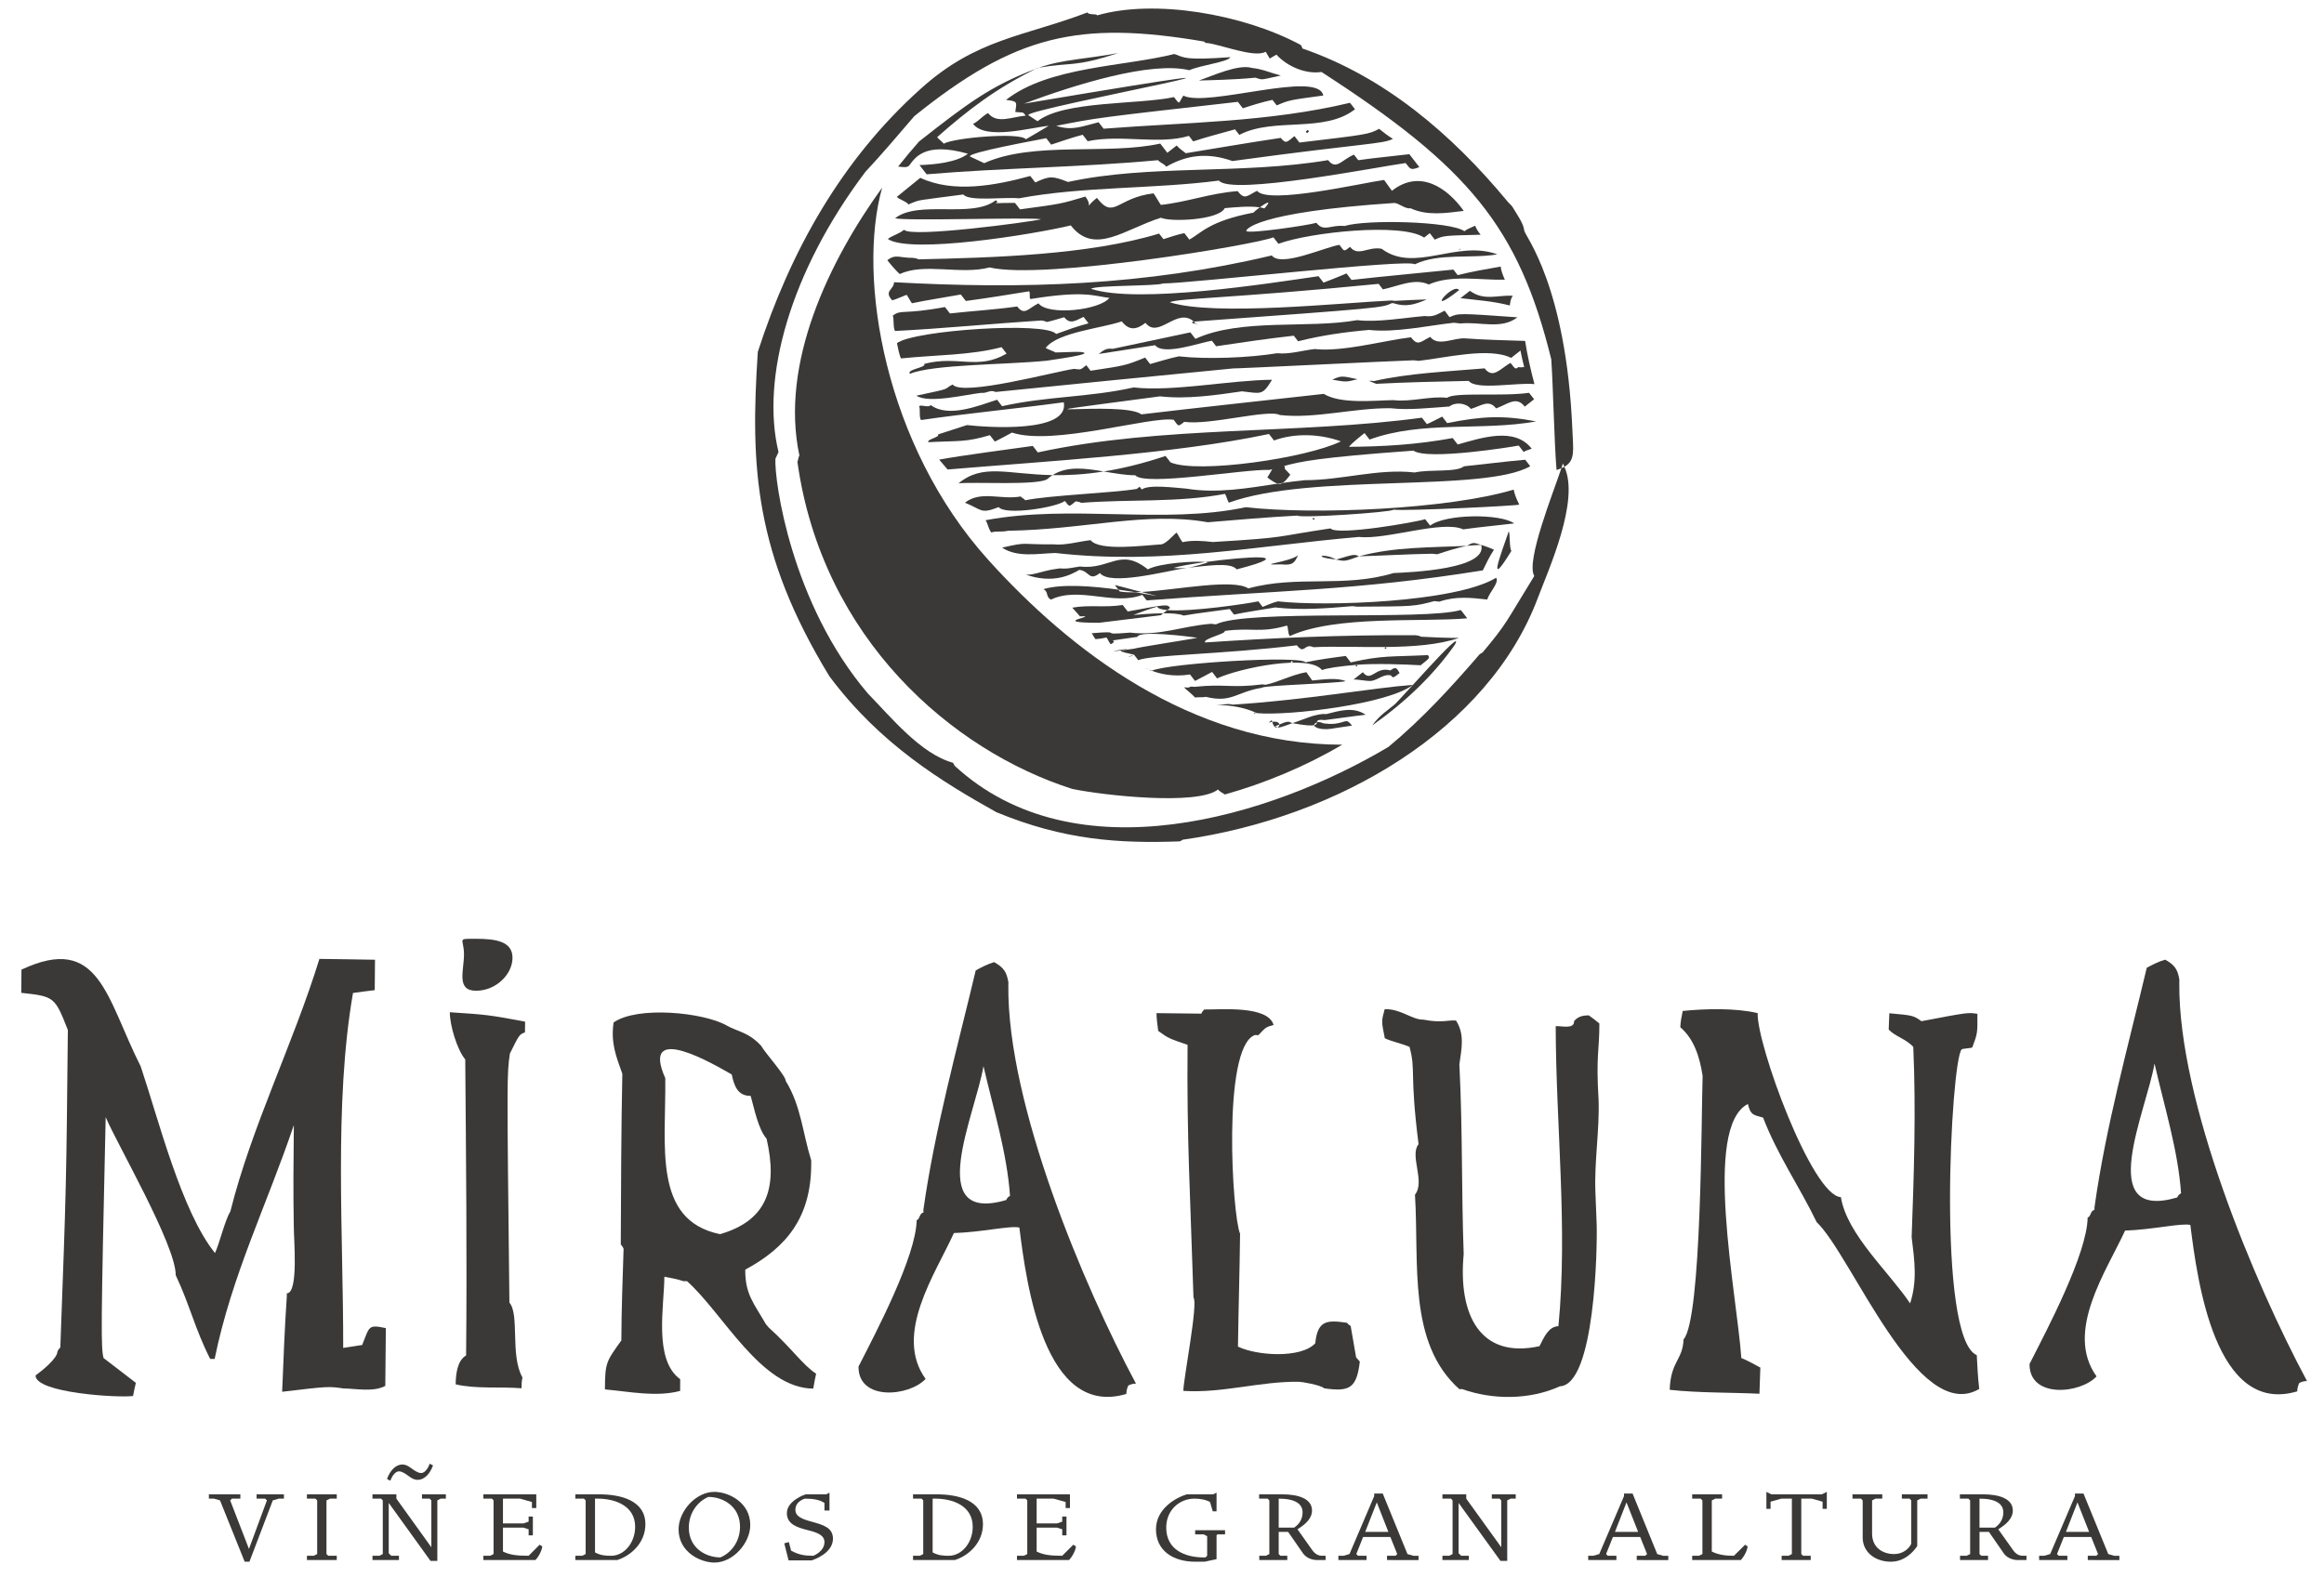 <?xml version="1.0" encoding="utf-8"?>
<!-- Generator: Adobe Illustrator 16.0.0, SVG Export Plug-In . SVG Version: 6.00 Build 0)  -->
<!DOCTYPE svg PUBLIC "-//W3C//DTD SVG 1.1//EN" "http://www.w3.org/Graphics/SVG/1.1/DTD/svg11.dtd">
<svg version="1.1" id="Layer_1" xmlns="http://www.w3.org/2000/svg" xmlns:xlink="http://www.w3.org/1999/xlink" x="0px" y="0px"
	 width="286.667px" height="196.333px" viewBox="0 0 286.667 196.333" enable-background="new 0 0 286.667 196.333"
	 xml:space="preserve">
<g>
	<path fill="#3A3938" d="M58.719,115.835c2.493,0,4.499,0.337,4.499,2.351c0,2.002-2.006,4.059-4.499,4.059
		c-2.474,0-1.485-2.481-1.485-4.484C57.234,115.759,56.245,115.835,58.719,115.835"/>
	<path fill-rule="evenodd" clip-rule="evenodd" fill="#3A3938" d="M76.92,154.076c-0.113-0.26-0.235-0.398-0.347-0.529
		c0.026-7.101,0.053-14.075,0.192-21.057c-0.807-2.244-1.433-3.823-1.078-6.329c2.945-2.064,11.021-1.248,13.886,0.339
		c1.407,0.816,2.7,0.8,4.317,2.54c0.538,0.954,3.038,3.679,3.038,4.354c1.884,3.049,2.093,6.475,3.136,9.773v0.529
		c-0.028,6.572-3.092,10.239-8.137,12.963c-0.017,3.033,1.032,4.101,2.552,6.735c0.112,0.138,0.241,0.27,0.347,0.407
		c2.795,2.515,4.212,4.64,5.845,5.697c-0.122,0.53-0.244,1.169-0.356,1.839c-6.453-0.045-11.116-9.286-15.57-13.258h-0.459
		c-0.818-0.285-1.626-0.407-2.336-0.547c-0.01,3.6-1.366,10.256,1.953,12.642c-0.009,0.391-0.009,0.929-0.009,1.447
		c-2.934,0.772-6.097,0.104-9.275-0.188c0.018-3.287,0.14-3.416,2.024-6.035C76.661,161.575,76.799,157.762,76.92,154.076
		 M82.063,133.037c0.102,8.336-1.598,17.528,6.756,19.244c5.828-1.69,7.129-5.715,5.739-11.779c-1.034-1.17-1.527-3.762-1.962-5.279
		c-1.589,0-2.024-1.189-2.336-2.646C88.367,131.504,78.882,125.85,82.063,133.037"/>
	<path fill-rule="evenodd" clip-rule="evenodd" fill="#3A3938" d="M56.208,170.808c0.01-1.222,0.192-2.938,1.286-3.563
		c0.122-12.182-0.009-24.32-0.105-36.521c-0.997-1.181-1.908-4.206-1.902-5.827c4.7,0.313,4.7,0.313,9.284,1.161
		c-0.016,0.443-0.016,0.885-0.016,1.326c-0.696,0.26-0.696,0.26-1.859,2.611c-0.374,2.635-0.374,2.635-0.06,30.73
		c1.285,1.525,0.06,6.486,1.614,9.249c-0.103,0.402-0.114,0.792-0.122,1.32C61.733,171.085,58.643,171.398,56.208,170.808"/>
	<path fill-rule="evenodd" clip-rule="evenodd" fill="#3A3938" d="M147.218,160.11c-0.392-12.667-0.836-19.345-0.729-31.191
		c-2.337-0.797-2.337-0.797-3.622-1.715c-0.106-0.781-0.21-1.561-0.21-2.195c1.843,0.01,3.694,0.044,5.524,0.062
		c0.123-0.263,0.242-0.381,0.357-0.513c2.039,0.027,7.85-0.528,8.563,1.909c-0.939,0.258-0.939,0.258-1.887,1.265
		c-0.242,0-0.363-0.051-0.479,0c-4.01,1.655-2.725,22.356-1.77,24.497c-0.053,4.604-0.199,9.321-0.261,13.924
		c2.275,1.12,7.755,1.501,9.534-0.407c0.286-2.783,1.363-2.912,3.908-2.531c0.111,0.122,0.217,0.251,0.461,0.392
		c0.227,1.282,0.441,2.582,0.669,3.874c0.11,0.139,0.235,0.269,0.46,0.521c-0.391,3.355-1.32,3.728-4.387,3.302
		c-0.459-0.415-2.776-0.813-3.158-0.813c-4.813-0.051-9.424,1.438-14.225,1.126C145.974,170.175,147.816,160.786,147.218,160.11"/>
	<path fill-rule="evenodd" clip-rule="evenodd" fill="#3A3938" d="M4.385,169.715c0.78-0.572,2.7-2.098,2.7-2.956
		c0.123-0.26,0.236-0.38,0.356-0.502c0.738-20.02,0.738-20.02,0.928-39.17c-1.605-4.082-1.657-4.142-5.747-4.583
		c0-0.99,0.01-1.987,0.024-2.863c9.633-4.524,10.449,3.505,14.712,11.948c2.154,6.399,5.027,17.916,9.162,23.023
		c0.572-1.249,1.208-4.006,1.893-5.133c2.667-10.607,7.761-20.69,10.985-31.164c2.778,0.025,3.958,0.067,6.858,0.104
		c-0.014,1.257-0.024,2.487-0.033,3.754c-0.904,0.104-1.797,0.225-2.683,0.347c-2.372,13.725-1.182,29.769-1.207,43.796
		c0.783-0.129,1.573-0.241,2.344-0.363c0.929-2.359,0.747-2.523,2.917-2.082c-0.017,2.367-0.051,4.752-0.068,7.128
		c-1.432,0.791-3.578,0.339-5.14,0.319c-1.878-0.268-1.878-0.268-7.583,0.408c0.167-4.005,0.306-7.888,0.575-11.766v-0.381
		c1.484,0.016,0.842-6.856,0.859-8.368c-0.079-4.125-0.034-8.262,0.008-12.393c-3.324,9.854-7.658,18.497-9.771,28.86
		c-0.33,0-0.346-0.011-0.554-0.011c-1.859-3.659-2.518-6.667-4.246-10.326c0.034-3.676-7.27-16.246-8.64-19.502
		c-0.592,26.283-0.592,28.476-0.26,29.726c1.319,1.022,2.656,2.037,3.984,3.061c-0.113,0.493-0.235,0.996-0.347,1.621
		C14.534,172.49,4.375,171.875,4.385,169.715"/>
	<path fill-rule="evenodd" clip-rule="evenodd" fill="#3A3938" d="M257.511,150.208c0.366,0.008,0.366-0.91,0.836-0.902
		c0-0.131,0-0.251,0.016-0.373c1.363-9.808,4.134-19.814,6.443-29.525c0.721-0.382,1.433-0.762,2.274-0.997
		c1.166,0.652,1.529,1.172,1.747,2.471c0,0.129-0.009,0.251-0.009,0.393c-0.134,14.649,9.3,37.094,15.753,49.128
		c-0.357-0.018-0.714,0.12-0.956,0.241c-0.122,0.253-0.251,0.642-0.251,1.033c-10.11,3.017-12.314-13.596-13.182-20.533
		c-1.063-0.268-4.735,0.592-8.051,0.696c-2.311,5.02-7.486,12.484-3.518,17.99c-2.033,2.176-8.319,2.739-8.268-1.535
		C252.439,164.175,257.468,154.7,257.511,150.208 M269.035,147.234c-0.364-5.314-2.102-10.823-3.273-16.009
		c-1.018,5.965-7.435,19.521,2.795,16.529C268.679,147.496,268.8,147.365,269.035,147.234"/>
	<path fill-rule="evenodd" clip-rule="evenodd" fill="#3A3938" d="M113.072,150.538c0.356,0,0.356-0.91,0.833-0.91v-0.382
		c1.381-9.811,4.143-19.805,6.452-29.509c0.712-0.399,1.452-0.771,2.267-1.024c1.19,0.678,1.537,1.189,1.763,2.489
		c0,0.131-0.008,0.251-0.008,0.391c-0.149,14.653,9.3,37.104,15.744,49.13c-0.357-0.019-0.704,0.111-0.947,0.234
		c-0.123,0.259-0.242,0.65-0.242,1.04c-10.119,3.009-12.333-13.595-13.193-20.531c-1.069-0.277-4.75,0.59-8.076,0.677
		c-2.292,5.046-7.459,12.502-3.491,18c-2.041,2.183-8.319,2.756-8.276-1.526C108,164.497,113.011,155.02,113.072,150.538
		 M124.586,147.563c-0.364-5.322-2.083-10.833-3.274-16.017c-0.998,5.967-7.415,19.521,2.805,16.521
		C124.23,147.806,124.352,147.676,124.586,147.563"/>
	<path fill-rule="evenodd" clip-rule="evenodd" fill="#3A3938" d="M180.363,171.398c-0.111,0.008-0.233,0.008-0.347,0.008
		c-6.416-5.713-4.942-15.555-5.479-23.997c1.304-1.632-0.703-4.813,0.443-6.234c-1.13-8.952-0.305-8.985-1.113-12.003
		c-0.807-0.365-2.342-0.703-3.049-1.066c-0.424-2.109-0.424-2.109-0.017-3.582c1.974-0.077,3.396,1.327,4.76,1.284
		c2.31,0.451,3.117,0.018,4.039,0.113c1.086,1.688,0.693,3.425,0.416,5.408c0,0.141,0.017,0.261,0.017,0.399
		c0.384,7.682,0.235,15.343,0.515,23.007c-0.704,7.429,1.978,12.987,9.351,11.364c0.557-1.073,1.077-2.408,2.336-2.47
		c1.166-12.062-0.313-24.81-0.338-37.017c0.764-0.034,2.309,0.407,2.266-0.617c0.496-0.597,1.093-0.699,1.807-0.718
		c0.366,0.243,0.836,0.615,1.313,1.006c0.016,3.305-0.435,3.849-0.097,9.389c0.13,3.816-0.539,7.617-0.391,11.406
		c0.044,1.308,0.114,2.634,0.155,3.953c0.098,2.86-0.207,19.855-4.541,20.02C188.666,172.76,184.087,172.724,180.363,171.398"/>
	<path fill-rule="evenodd" clip-rule="evenodd" fill="#3A3938" d="M207.667,165.26c2.248-2.438,2.188-27.948,2.353-32.5
		c-0.363-2.428-1.104-4.605-2.753-6.008c0.019-0.678,0.165-1.346,0.296-2.012c2.771-0.286,6.528-0.381,9.248,0.268
		c-0.14,3.823,6.696,22.554,10.264,22.704c0.74,4.594,5.941,9.232,8.537,13.108c0.912-2.773,0.539-5.35,0.191-8.177
		c0.287-7.774,0.546-15.645,0.201-23.467c-0.879-0.977-2.252-1.3-3.032-2.14c0.027-0.659,0.05-1.334,0.079-2.013
		c2.953,0.271,2.953,0.271,3.959,0.98c5.747-1.092,5.747-1.092,6.903-0.91c0.018,2.41,0.018,2.41-0.624,4.129
		c-0.113,0.137-1.206,0.137-1.322,0.267c-1.318,1.413-3.115,35.597,1.869,37.721c0.068,1.333,0.129,2.679,0.303,4.17
		c-7.6,4.499-15.742-16.51-20.052-20.582c-2.117-4.381-4.827-8.257-6.608-12.898c-1.258-0.346-1.543-0.33-1.875-1.683
		c-5.602,2.869-1.371,23.378-0.809,31.348c0.781,0.313,1.572,0.753,2.345,1.179c-0.044,1.076-0.075,2.142-0.112,3.226
		c-3.508-0.165-7.614-0.095-11.071-0.486C206.086,167.913,207.57,167.844,207.667,165.26"/>
	<polygon fill="#3A3938" points="34.382,184.913 33.65,185.129 30.768,192.696 30.181,192.696 27.139,185.129 26.39,184.913 
		25.766,184.913 25.766,184.381 29.648,184.381 29.648,184.913 28.604,184.913 28.394,185.129 30.709,191.119 32.923,185.129 
		32.705,184.913 31.652,184.913 31.652,184.381 35.021,184.381 35.021,184.913 	"/>
	<polygon fill="#3A3938" points="37.86,192.49 37.86,191.961 38.697,191.961 39.124,191.75 39.124,185.13 38.906,184.914 
		37.86,184.914 37.86,184.382 41.54,184.382 41.54,184.914 40.698,184.914 40.271,185.13 40.271,191.75 40.488,191.961 
		41.54,191.961 41.54,192.49 	"/>
	<path fill="#3A3938" d="M54.361,184.913l-0.415,0.217v7.463h-0.843l-5.152-7.149v6.205l0.31,0.313h0.951v0.529h-3.266v-0.529h0.85
		l0.421-0.212v-6.62l-0.211-0.217h-1.06v-0.53h2.948v0.53l4.313,5.998v-5.781l-0.212-0.217h-0.943v-0.53h2.946v0.53H54.361z
		 M51.521,182.596c-0.304,0-0.631-0.107-1.052-0.421c-0.422-0.319-0.864-0.631-1.257-0.631c-0.42,0-0.843,0.529-1.059,1.16
		l-0.415-0.216c0.415-1.156,1.156-1.787,1.89-1.787c0.32,0,0.638,0.11,1.05,0.421c0.429,0.313,0.872,0.633,1.271,0.633
		c0.422,0,0.843-0.525,1.046-1.154l0.422,0.211C52.996,181.963,52.27,182.596,51.521,182.596"/>
	<path fill="#3A3938" d="M66.042,192.49h-6.418v-0.528h0.843l0.415-0.211v-6.62l-0.205-0.217h-1.053v-0.531h6.526v1.692h-0.536
		v-0.748l-1.467-0.413h-2.105v3.055h2.527l0.638-0.217v-0.634h0.523v2.323h-0.523v-0.746l-0.638-0.204h-2.527v2.948
		c0.842,0.413,1.685,0.522,3.165,0.522l1.358-1.364l0.318,0.203C66.882,191.221,66.469,192.062,66.042,192.49"/>
	<path fill="#3A3938" d="M76.131,192.49h-5.162v-0.528h0.85l0.421-0.211v-6.621l-0.21-0.217h-1.061v-0.531h2.955
		c2.635,0,5.685,0.748,5.685,3.688C79.609,190.377,77.817,191.961,76.131,192.49 M73.714,184.913h-0.319v6.636
		c0.719,0.377,1.27,0.413,2.002,0.413c1.577,0,2.948-1.584,2.948-3.578C78.345,185.755,75.819,184.913,73.714,184.913"/>
	<path fill="#3A3938" d="M88.123,192.802c-1.683,0-4.419-1.255-4.419-4.107c0-2.215,2.105-4.617,4.419-4.617
		c1.685,0,4.423,1.249,4.423,4.094C92.546,190.377,90.44,192.802,88.123,192.802 M87.384,184.702
		c-1.263,0.521-2.417,1.902-2.417,3.79c0,2.526,2.104,3.673,3.89,3.673c1.263-0.516,2.425-1.895,2.425-3.781
		C91.282,185.857,89.176,184.702,87.384,184.702"/>
	<path fill="#3A3938" d="M100.109,192.536h-2.839l-0.529-2.111l0.566-0.153l0.276,1.058c0.951,0.524,1.691,0.634,2.743,0.634
		c0,0,1.372-0.522,1.372-1.691c0-0.894-1.009-1.207-2.012-1.46c-1.255-0.319-2.625-0.697-2.625-2.106
		c0-1.574,2.307-2.322,2.307-2.322h2.533l0.415-0.203v2.201h-0.618v-0.938c-0.639-0.429-1.487-0.529-2.424-0.529
		c0,0-1.163,0.311-1.163,1.364c0,0.841,0.835,1.161,1.998,1.474c1.465,0.407,2.635,0.741,2.635,2.107
		C102.745,191.75,100.109,192.536,100.109,192.536"/>
	<path fill="#3A3938" d="M117.779,192.49h-5.156v-0.528h0.843l0.415-0.211v-6.621l-0.21-0.217h-1.048v-0.531h2.941
		c2.629,0,5.683,0.748,5.683,3.688C121.247,190.377,119.462,191.961,117.779,192.49 M115.361,184.913h-0.319v6.636
		c0.711,0.377,1.263,0.413,1.995,0.413c1.577,0,2.949-1.584,2.949-3.578C119.986,185.755,117.459,184.913,115.361,184.913"/>
	<path fill="#3A3938" d="M131.862,192.49h-6.417v-0.528h0.847l0.422-0.211v-6.62l-0.218-0.217h-1.051v-0.531h6.534v1.692h-0.531
		v-0.748l-1.482-0.413h-2.096v3.055h2.525l0.631-0.217v-0.634h0.523v2.323h-0.523v-0.746l-0.631-0.204h-2.525v2.948
		c0.841,0.413,1.682,0.522,3.156,0.522l1.366-1.364l0.319,0.203C132.711,191.221,132.29,192.062,131.862,192.49"/>
	<path fill="#3A3938" d="M150.164,189.326l-0.102,0.116v2.94l-1.475,0.313h-1.162c-2.729,0-4.833-1.366-4.833-4.001
		c0-2.519,2.417-3.891,3.789-4.313h3.252l0.43-0.204v2.302h-0.465l-0.342-1.153c-0.566-0.313-1.301-0.413-1.932-0.413
		c-1.785,0-3.468,1.363-3.468,3.577c0,2.73,2.315,3.675,4.629,3.675h0.204l0.217-0.204v-2.418l-0.421-0.218h-1.06v-0.516h3.688
		v0.516H150.164z"/>
	<path fill="#3A3938" d="M162.468,192.49c-0.633,0-1.344-0.26-1.75-0.841l-1.83-2.635h-1.16v2.736l0.209,0.211h0.85v0.528h-3.455
		v-0.528h0.82l0.422-0.211v-6.621l-0.212-0.217h-1.051v-0.531h2.845c1.996,0,3.68,0.531,3.68,1.998c0,1.06-0.951,1.792-1.791,2.316
		l1.791,2.524c0.363,0.516,0.734,0.741,1.264,0.741h0.412v0.528H162.468z M157.728,184.913v3.579h1.902
		c0.631-0.422,1.045-1.053,1.045-1.887C160.675,185.543,159.73,184.913,157.728,184.913"/>
	<path fill="#3A3938" d="M171.091,192.49v-0.527h1.045l0.211-0.213l-0.842-2.104h-3.367l-0.836,2.104l0.205,0.213h1.058v0.527
		h-3.476v-0.527h0.638l0.733-0.213l3.049-7.148v-0.319h1.054l3.048,7.468l0.734,0.213h0.632v0.527H171.091z M169.828,185.376
		l-1.43,3.639h2.859L169.828,185.376z"/>
	<polygon fill="#3A3938" points="186.336,184.913 185.917,185.129 185.917,192.592 185.082,192.592 179.919,185.443 
		179.919,191.649 180.24,191.961 181.182,191.961 181.182,192.49 177.923,192.49 177.923,191.961 178.759,191.961 179.177,191.75 
		179.177,185.129 178.976,184.913 177.923,184.913 177.923,184.381 180.863,184.381 180.863,184.913 185.181,190.91 
		185.181,185.129 184.964,184.913 184.019,184.913 184.019,184.381 186.967,184.381 186.967,184.913 	"/>
	<path fill="#3A3938" d="M201.894,192.49v-0.527h1.051l0.219-0.213l-0.841-2.104h-3.369l-0.843,2.104l0.211,0.213h1.061v0.527
		h-3.478v-0.527h0.624l0.739-0.213l3.056-7.148v-0.319h1.055l3.041,7.468l0.733,0.213h0.631v0.527H201.894z M200.63,185.376
		l-1.424,3.639h2.86L200.63,185.376z"/>
	<path fill="#3A3938" d="M214.728,192.49h-5.996v-0.528h0.842l0.42-0.211v-6.62l-0.217-0.217h-1.045v-0.531h3.687v0.531h-0.843
		l-0.426,0.217v6.309c0.842,0.413,1.692,0.522,2.735,0.522l1.374-1.364l0.305,0.203C215.564,191.221,215.15,192.062,214.728,192.49"
		/>
	<polygon fill="#3A3938" points="224.819,186.176 224.819,185.29 223.498,184.913 222.189,184.913 222.189,191.75 222.402,191.961 
		223.353,191.961 223.353,192.491 219.767,192.491 219.767,191.961 220.61,191.961 221.029,191.75 221.029,184.913 219.73,184.913 
		218.4,185.29 218.4,186.176 217.886,186.176 217.886,184.079 218.502,184.382 224.724,184.382 225.339,184.079 225.339,186.176 	
		"/>
	<path fill="#3A3938" d="M236.913,184.913l-0.421,0.217v5.633l-0.102,0.147c-0.313,0.435-1.365,1.786-3.152,1.786
		c-1.902,0-3.475-1.147-3.475-2.993v-4.573l-0.211-0.217h-1.045v-0.531h3.672v0.531h-0.844l-0.412,0.217v4.096
		c0,1.685,1.256,2.525,2.729,2.525c1.055,0,1.796-0.632,2.1-1.263v-5.358l-0.205-0.217h-0.951v-0.531h3.166v0.531H236.913z"/>
	<path fill="#3A3938" d="M248.905,192.49c-0.624,0-1.351-0.26-1.75-0.841l-1.821-2.635h-1.16v2.736l0.217,0.211h0.836v0.528h-3.455
		v-0.528h0.818l0.428-0.211v-6.621l-0.217-0.217h-1.046v-0.531h2.847c1.988,0,3.68,0.531,3.68,1.998c0,1.06-0.951,1.792-1.794,2.316
		l1.794,2.524c0.355,0.516,0.729,0.741,1.257,0.741h0.429v0.528H248.905z M244.173,184.913v3.579h1.896
		c0.629-0.422,1.042-1.053,1.042-1.887C247.112,185.543,246.168,184.913,244.173,184.913"/>
	<path fill="#3A3938" d="M257.529,192.49v-0.527h1.054l0.21-0.213l-0.841-2.104h-3.376l-0.842,2.104l0.215,0.213h1.063v0.527h-3.484
		v-0.527h0.631l0.732-0.213l3.057-7.148v-0.319H257l3.056,7.468l0.732,0.213h0.639v0.527H257.529z M256.258,185.376l-1.423,3.639
		h2.859L256.258,185.376z"/>
	<path fill="#3A3938" d="M192.597,57.773c-1.01,3.053-4.416,11.496-3.342,13.296c-3.545,5.744-3.313,5.788-6.375,9.436
		c-0.104,0.062-0.229,0.125-0.354,0.209c-3.461,4.021-7.112,8.014-11.261,11.445c-14.509,8.639-38.641,16.042-53.509,2.328
		c-0.065-0.129-0.123-0.256-0.21-0.374c-3.986-1.096-7.654-5.637-10.504-8.558c-9.432-11.072-11.54-26.209-11.394-28.954
		l0.382-0.823c-2.205-9.121,1.441-22.272,10.717-34.574c2.037-2.182,3.983-4.481,6.039-6.877
		c12.433-9.998,20.233-11.838,35.752-9.198c0.085,0.104,0.168,0.233,0.272,0.169c1.678,0.141,5.912,1.901,7.317,1.086
		c0.207,0.355,0.353,0.609,0.498,0.837c0.237-0.128,0.467-0.271,0.823-0.481c1.359,1.491,3.668,2.438,5.553,2.138
		c18.138,11.72,24.326,19.104,28.35,35.457c0.23,3.314,0.377,10.511,0.651,13.652C192.234,57.925,192.414,57.847,192.597,57.773
		c0.071-0.222,0.137-0.421,0.182-0.583c0.074,0.126,0.125,0.271,0.188,0.405c1.396-0.783,1.075-2.128,0.987-4.579
		c-0.755-17.824-5.89-23.968-5.935-24.555c-0.062-0.857-0.962-2.096-1.47-2.955c-0.065-0.13-0.625-0.63-0.69-0.761
		c-6.773-8.152-15.029-15.26-25.203-18.761c-0.084-0.123-0.039-0.337-0.295-0.482c-7.084-3.78-17.963-5.646-25.016-3.607
		c-0.142-0.251-1.004,0-1.214-0.357c-7.881,2.996-13.754,3.231-20.635,9.483c-9.704,8.721-15.995,19.957-20.019,32.392
		c-0.946,14.173-0.399,24.889,8.826,40.026c6.249,8.386,13.887,13.018,20.596,16.773c8.347,3.459,15.153,3.875,22.639,3.602
		c0.13-0.06,0.253-0.145,0.355-0.203c19.314-2.746,37.721-13.672,43.786-29.798c1.337-3.552,5.216-12.051,3.286-16.218
		C192.857,57.658,192.73,57.718,192.597,57.773"/>
	<path fill="#3A3938" d="M140.805,73.045c-0.797-0.207-1.865-0.485-3.293-0.863c0.129,0.171,0.272,0.355,0.437,0.572
		c0.767,0.104,1.483,0.218,2.118,0.323C140.306,73.072,140.546,73.061,140.805,73.045"/>
	<path fill="#3A3938" d="M140.805,73.045c3.03,0.787,1.897,0.472-0.738,0.032c-0.762,0.021-1.435,0.003-1.943-0.099
		c-0.068-0.085-0.12-0.15-0.175-0.225c-3.089-0.426-6.971-0.745-9.234-0.065c0.67,0.389,0.236,0.914,0.906,1.299
		c3.536-1.677,7.7,0.774,11.294-0.587c0.171,0.228,0.349,0.456,0.528,0.683c15.765-1.222,25.941-1.206,41.461-3.706
		c0.43-0.887,0.861-1.773,1.379-2.548c-0.586-0.273-1.082-0.431-1.577-0.596c0.843,3.011-8.813,3.387-10.795,3.473
		c-6.21,1.863-11.838,0.229-17.925,1.897C152.076,71.372,145.202,72.781,140.805,73.045"/>
	<path fill="#3A3938" d="M180.938,67.348c0.521-0.047,1.043-0.091,1.769-0.114C181.714,66.917,181.714,66.917,180.938,67.348"/>
	<path fill="#3A3938" d="M144.768,70.07c0.609-0.201,2.154-0.472,3.914-0.719c-1.242-0.159-5.671,0.12-7.093,0.903
		c-3.448-2.758-4.637,0.082-8.393-0.353c-0.897,0.124-1.541,0.333-2.441,0.229l-0.489,0.068c-1.69,0.224-3.137,0.925-3.879,0.649
		c3.562,1.313,5.863-0.012,6.75-0.533c1.277,0.144,1.173,1.464,2.539,0.393c1.237,1.603,8.06-0.224,10.74-0.648
		C145.752,70.115,145.167,70.14,144.768,70.07"/>
	<path fill="#3A3938" d="M160.115,68.514c-1.117,0.876-5.475,1.223-2.065,1.122C159.503,69.801,159.694,69.387,160.115,68.514"/>
	<path fill="#3A3938" d="M164.796,69.048c1.108,0.226,1.108,0.226,2.838-0.405C167.054,68.371,167.054,68.371,164.796,69.048"/>
	<path fill="#3A3938" d="M176.667,68.322c0.203,0.019,0.41,0.042,0.617,0.065c1.186-0.387,2.377-0.771,3.653-1.038
		c-4.472,0.217-9.011,0.117-13.304,1.294C170.541,68.558,173.568,68.379,176.667,68.322"/>
	<path fill="#3A3938" d="M164.796,69.048C163.395,68.199,161.591,68.682,164.796,69.048"/>
	<path fill="#3A3938" d="M170.894,79.83c-0.035,0.048-0.068,0.097-0.107,0.139c0.047,0.036,0.092,0.071,0.139,0.107
		c0.037-0.046,0.068-0.095,0.104-0.14C170.985,79.9,170.936,79.868,170.894,79.83"/>
	<path fill="#3A3938" d="M148.682,69.352c0.13,0.016,0.233,0.036,0.285,0.061c-0.751,0.227-1.507,0.452-2.144,0.586
		c-0.119,0.015-0.263,0.039-0.408,0.063c2.209-0.19,5.382-0.771,6.13,0.193C160.419,68.208,153.678,68.662,148.682,69.352"/>
	<path fill="#3A3938" d="M156.505,89.158c0.158-0.044,0.297-0.073,0.424-0.092c-0.02-0.067-0.039-0.133-0.056-0.216L156.505,89.158z
		"/>
	<path fill="#3A3938" d="M166.005,80.936c-1.688,0.221-3.368,0.444-4.967,0.788c-0.678-0.868-16.641,0.079-18.975,1.029
		c0.9,0.355,2.607,0.815,4.725,0.466c0.17,0.226,0.346,0.457,0.615,0.8c0.664-0.34,1.327-0.683,2.11-1.111
		c0.175,0.228,0.356,0.455,0.612,0.798c2.852-1.297,11.394-3.042,12.951-1.024c0.521-0.236,2.199-0.479,4.215-0.647
		c0.005-0.01,0.011-0.016,0.017-0.028c0.011,0.01,0.021,0.016,0.029,0.022c2.235-0.188,5.968-0.057,7.901,0.056
		c1.152-0.907,1.152-0.907,0.891-1.254c-4.473,0.224-5.567,0-9.514,0.903C166.354,81.39,166.176,81.16,166.005,80.936
		 M159.189,81.694C159.49,81.299,159.6,82.005,159.189,81.694"/>
	<path fill="#3A3938" d="M161.465,16.186c-0.061-0.054-0.13-0.109-0.188-0.161c-0.105,0.125-0.161,0.188-0.217,0.252
		C161.3,16.48,161.265,16.422,161.465,16.186"/>
	<path fill="#3A3938" d="M167.209,82.144c0.042,0.035,0.091,0.07,0.139,0.104c0.032-0.046,0.065-0.095,0.104-0.139
		c-0.039-0.025-0.075-0.053-0.114-0.083c-0.017,0-0.032,0.004-0.045,0.008C167.261,82.069,167.236,82.109,167.209,82.144"/>
	<path fill="#3A3938" d="M157.8,89.4c-0.01-0.214-0.229-0.424-0.871-0.334c0.168,0.638,0.456,0.771,0.65,0.688
		c-0.09-0.02-0.172-0.068-0.277-0.141C157.49,89.534,157.656,89.461,157.8,89.4"/>
	<path fill="#3A3938" d="M141.718,82.609C141.216,82.296,141.261,82.394,141.718,82.609"/>
	<path fill="#3A3938" d="M141.983,82.779c0.016-0.008,0.058-0.016,0.081-0.026c-0.136-0.05-0.249-0.102-0.346-0.144
		C141.795,82.656,141.879,82.71,141.983,82.779"/>
	<path fill="#3A3938" d="M179.99,35.788C179.209,34.778,175.553,39.285,179.99,35.788"/>
	<path fill="#3A3938" d="M181.31,35.883c-0.464,0.366-0.807,0.639-1.162,0.91c2.039,0.231,4.102,0.38,6.088,0.9
		c0.051-0.41,0.103-0.821,0.365-1.208C184.697,36.396,183.056,37.158,181.31,35.883"/>
	<path fill="#3A3938" d="M178.804,39.135c-0.266-0.343-0.441-0.569-0.611-0.803c-1.033,0.535-1.399,0.781-2.465,0.662
		c-2.633,0.221-5.734,0.803-8.334,0.509c-6.043,1.083-14.328-0.277-19.941,2.308c-0.27-0.344-0.444-0.57-0.619-0.801
		c-3.196,0.678-6.382,1.355-9.571,2.03c-0.796-0.091-1.097,0.133-1.736,0.635c2.318-0.357,4.647-0.721,6.959-1.079
		c1.026,1.328,5.556-0.336,7.002-0.553c0.176,0.225,0.348,0.455,0.521,0.681c3.167-0.471,6.33-0.943,9.581-1.303
		c0.175,0.23,0.356,0.457,0.531,0.688c2.872-0.727,5.819-1.147,8.755-1.4c3.218,0.367,7.211-0.532,10.462-0.887
		c0.198,0.02,0.401,0.042,0.81,0.091c2.416-0.247,5.062,0.784,7.022-0.761C179.904,38.637,179.904,38.637,178.804,39.135"/>
	<path fill="#3A3938" d="M147.491,39.934c0.049,0.05,0.091,0.084,0.136,0.143C147.675,39.976,147.597,39.945,147.491,39.934"/>
	<path fill="#3A3938" d="M176.417,41.567c-1.266,0.645-1.515,1.162-2.383,0.045c-3.464,0.435-8.503,1.837-11.87,1.454
		c-1.476,0.169-3.173,0.684-4.62,0.516c-3.426,0.562-8.684,0.778-12.136,0.385c-1.279,0.272-2.467,0.657-3.542,0.952
		c-0.262-0.347-0.444-0.571-0.612-0.8c-2.403,0.975-2.403,0.975-6.732,1.627c-0.174-0.229-0.349-0.456-0.527-0.686
		c-0.758,0.604-0.628,0.557-1.506,0.454c-2.143,0.272-13.806,3.455-14.988,1.93c-1.331,0.682,0.314,0.364-4.465,1.378
		c1.515,1.006,6.113-0.145,7.998-0.349c0.741,0.085,1.071-0.439,1.778-0.108c9.635-0.982,19.478-1.943,29.318-2.906
		c0.036,0.046,19.541-0.925,22.247-1.003c0.201,0.022,0.408,0.046,0.612,0.07c3.251-0.359,8.699-1.719,11.413-0.366
		c0.344-0.271,0.692-0.546,1.153-0.909c0.123,0.639,0.246,1.275,0.453,2.029c-0.32,0.066-0.519,0.041-0.722,0.018
		c-0.347,0.273-0.347,0.273-0.969-0.525c-1.347,0.787-2.166,2.001-3.189,0.678c-4.698,0.399-9.372,0.599-13.641,1.566
		c-1.13-0.126-0.246,0.104,0.265,0.342c3.744-0.199,7.584-0.279,11.414-0.36c0.924,1.189,6.029,0.161,8.111,0.397
		c-0.483-1.821-0.874-3.528-1.153-5.33c-2.461-0.07-4.94-0.142-7.292-0.307C179.429,41.595,177.402,42.842,176.417,41.567"/>
	<path fill="#3A3938" d="M147.491,39.934c-0.078-0.093-0.156-0.183-0.229-0.254c-0.052,0.005-0.101,0.009-0.149,0.013
		C146.939,39.945,147.284,39.905,147.491,39.934"/>
	<path fill="#3A3938" d="M164.343,46.848c1.713,0.301,1.713,0.301,3.111-0.061C165.442,46.353,165.442,46.353,164.343,46.848"/>
	<path fill="#3A3938" d="M114.52,54.561c3.743-0.199,4.563,0.033,7.58-0.867c0.178,0.226,0.353,0.456,0.619,0.796
		c0.663-0.338,1.327-0.681,2.107-1.114c5.094,1.679,17.044-2.043,19.949-1.579c0.621,0.811,0.486,0.902,1.308,0.252
		c3.135,0.453,10.387-1.603,11.789-0.84c4.293,0.487,9.241-0.896,13.651-0.839c2.305,0.261,4.934-0.057,7.262-0.212
		c0.734-0.583,2.063-0.45,2.646,0.297c1.307-0.392,2.217-1.214,3.114-0.063c1.495-0.548,2.499-1.564,3.535-0.217
		c0.347-0.275,0.69-0.545,1.153-0.914c-0.262-0.339-0.438-0.566-0.619-0.793c-3.342,0.482-9.174-0.116-10.103,0.615
		c-2.169-0.243-4.405,0.544-6.649,0.288c-2.381,0.039-6.477,0.508-8.577-0.771c-7.345,0.829-15.364,1.678-22.503,2.528
		c-2.238-1.795-20.652,0.832,2.308-2.224c3.312,0.375,6.835-0.144,10.109-0.619c2.392,0.271,2.502,0.541,3.71-1.428
		c-5.073,0.038-12.258,1.496-17.076,0.948c-5.543,1.242-10.682,1.068-16.228,2.315c-0.262-0.343-0.438-0.576-0.613-0.8
		c-2.379,0.772-6.018,2.258-8.188,0.661c-0.259,0.387-1.286-0.13-1.428,0.162c0.175,0.232-0.036,1.344,0.23,1.685
		c5.161-0.764,12.239-1.455,17.611-2.194c0.735,3.845-9.545,3.09-11.947,2.814c-1.193,0.387-2.374,0.771-3.563,1.156
		C115.97,53.949,114.254,54.217,114.52,54.561"/>
	<path fill="#3A3938" d="M171.908,87.021c-0.651,0.563-1.71,1.197-2.645,2.485c4.004-2.819,7.527-6.151,10.201-9.966
		C180.84,76.968,172.111,87.048,171.908,87.021"/>
	<path fill="#3A3938" d="M121.873,69.048c-12.693-14.079-16.208-34.708-13.058-45.896c-6.545,9.045-12.635,21.678-10.21,33.044
		c-0.168,0.308-0.116,0.531-0.245,0.777c3.043,21.833,19.106,35.657,33.903,40.37c3.876,0.806,15.438,2.071,17.977,0.073
		c0.178,0.228,0.473,0.363,0.848,0.614c4.971-1.402,9.94-3.473,14.483-6.144C146.905,91.893,131.884,80.156,121.873,69.048"/>
	<path fill="#3A3938" d="M112.146,20.424c0.651-0.813,1.768-3.015,7.246-1.457c-1.36,1.068-4.112,1.347-5.974,1.4
		c0.266,0.343,0.528,0.685,0.885,1.141c9.402-0.803,19.018-0.851,28.541-1.745c0.266,0.34,0.658,0.357,1.013,0.806
		c2.571-1.473,5.11-1.771,8.169-0.699c16.627-2.27,18.463-2.062,19.793-2.738c-0.67-0.388-1.23-0.868-1.696-1.234
		c-1.334,0.681-1.334,0.681-9.834,1.691c-0.265-0.342-0.442-0.572-0.618-0.797c-0.863,0.677-1.039,1.057-1.684,0.222
		c-4.002,0.586-7.92,1.283-11.721,1.892c-0.467-0.365-0.849-0.617-1.118-0.956c-0.456,0.359-0.802,0.634-1.156,0.903
		c-0.346-0.454-0.609-0.795-0.874-1.138c-6.495,1.445-15.661-0.326-21.716,2.417c-0.58-0.272-1.166-0.549-1.752-0.821
		c-0.366-0.479,8.493-2.063,9.403-2.26c0.175,0.228,0.346,0.453,0.609,0.798c1.188-0.384,2.493-0.859,3.888-1.222
		c0.175,0.228,0.353,0.457,0.612,0.798c4.151-0.883,8.723,0.473,12.492-0.66c0.178,0.227,0.353,0.458,0.527,0.682
		c1.623-0.543,3.332-0.972,5.161-1.488c0.175,0.228,0.356,0.455,0.528,0.685c4.225-2.226,10.458-0.168,14.27-3.164
		c-0.27-0.341-0.445-0.566-0.619-0.796c-10.028,2.394-20.059,2.396-30.391,3.196c-0.266-0.343-0.444-0.57-0.618-0.797
		c-2.031,0.5-3.245,1.086-5.227,0.446c4.987-0.992,4.987-0.992,22.407-2.962c0.174,0.227,0.35,0.453,0.611,0.793
		c1.191-0.385,2.379-0.766,3.652-1.035c0.178,0.226,0.355,0.452,0.534,0.68c1.528-0.653,1.528-0.653,5.737-1.219
		c-0.608-3.186-14.254,1.502-17.262,0.016c-0.638,0.959-0.365,1.203-1.152,0.18c-4.469,0.95-13.599,0.431-16.831,2.976
		c-0.385-0.249-0.758-0.502-1.139-0.752c-0.586-0.764,44.417-8.97-0.534-1.417c6.316-2.346,15.619-5.264,20.392-4.127
		c1.538-0.656,4.785-1.013,5.066-1.607c-5.633,0.397-5.623,0.067-6.91-0.392c-6.262,1.572-15.503,1.532-20.767,5.669
		c1.502,0.165,1.314,0.253,1.149,1.484c1.069,0.115,0.88-0.069,1.286,0.451c-1.7,0.146-3.566,1.074-4.647-0.319
		c-0.897,0.523-0.945,0.828-1.839,1.347c1.587,2.053,7.217,0.411,9.318,0.232c-1.013,0.612-1.913,1.138-2.81,1.656
		c-0.68-0.883-8.836-0.204-10.134,0.545c-0.175-0.229-0.639-0.571-0.816-0.803c3.823-3.373,7.291-6.035,12.2-8.439
		c-5.534,2.074-8.538,4.339-14.425,8.972c-0.842,0.947-1.709,1.991-2.584,3.093C111.339,20.619,111.914,20.715,112.146,20.424"/>
	<path fill="#3A3938" d="M127.931,8.401c-0.042,0.028-0.087,0.056-0.13,0.084c0.111-0.04,0.217-0.079,0.328-0.121
		C128.061,8.376,128.002,8.385,127.931,8.401"/>
	<path fill="#3A3938" d="M154.843,9.585c0.994,0.318,0.59,0.273,3.145-0.266c-1.438-0.377-2.195-0.782-3.563-0.938
		c-1.689-0.507-4.924,1.008-6.543,1.553C149.335,9.891,152.298,9.839,154.843,9.585"/>
	<path fill="#3A3938" d="M174.507,32.615c2.985-1.428,6.909-0.67,10.189-1.231c-5.035-1.838-10.193,2.361-14.271-0.688
		c-1.682-0.325-2.914,1.033-3.893-0.237c-0.826,0.646-0.68,0.571-1.316-0.249c-1.873,0.305-7.195,2.801-8.346,1.31
		c-15.687,3.729-30.688,4.176-46.59,3.302c-0.019,0.934-1.307,1.072-0.222,2.237c0.316-0.068,1.346-0.523,1.777-0.684
		c0.181,0.229,0.472,0.816,0.651,1.043c1.916-0.404,3.917-0.693,6.032-1.079c0.181,0.228,0.356,0.452,0.618,0.797
		c2.529-0.337,5.168-0.761,7.81-1.192c0.171,0.23-0.023,0.727,0.152,0.956c6.761-1.104,7.907-0.353,9.746-0.141
		c-1.195,1.516-7.551,2.225-8.752,0.668c-1.292,0.658-1.716,1.552-2.623,0.389c-2.843,0.404-5.562,0.553-8.292,0.861
		c-0.262-0.343-0.436-0.569-0.615-0.793c-5.199,0.969-5.404,0.252-6.443,1.072c0.175,0.227,0.022,1.539,0.288,1.883
		c5.718-0.286,12.184-0.918,18.021-1.294c0.205,0.022,0.402,0.045,0.7,0.184c0.635-0.136,1.389-0.364,2.144-0.588
		c0.748,0.968,1.463,0.376,2.386-0.042c0.168,0.227,0.35,0.457,0.612,0.795c-1.392,0.364-2.694,0.841-3.999,1.316
		c-1.204-1.561-17.598-0.467-19.631,1.135c0.058,0.318,0.327,1.652,0.506,1.88c4.296-0.446,8.541-0.371,12.4-1.388
		c0.168,0.229,0.353,0.456,0.615,0.796c-3.587,2.087-5.986,0.181-10.16,1.264c0.353,0.457-2.205,0.658-1.765,1.228
		c2.843-1.179,11.702-1.104,16.873-1.617c0.437-0.092,6.369-0.839,4.174-1.083c-1.131-0.026-2.18,0.062-3.109,0.062
		c-0.087-0.113-1.282-0.498-1.168-0.584c1.499-1.914,6.873-2.391,9.363-3.249c0.897,1.161,1.817,1.055,2.927,0.181
		c1.599,2.074,3.902-2.014,5.964-0.151c23.221-1.697,23.229-1.697,24.441-2.289l0.205,0.025c1.486,0.48,2.551,0.188,4.089-0.473
		c-1.45,0.042-2.696,0.113-3.95,0.176c-0.199-0.023-0.404-0.047-0.404-0.047c-5.928,0.263-21.907,1.979-27.35,0.219
		c1.1-0.502,7.646-0.486,25.766-2.269c0.172,0.227,0.344,0.454,0.521,0.681c1.921-0.405,3.915-1.428,5.66-0.602
		c2.755-1.246,6.479-0.511,9.383-0.593c-0.236-0.552-0.472-1.102-0.502-1.622c-1.803,0.313-3.598,0.628-5.316,1.057
		c-0.175-0.226-0.35-0.455-0.527-0.682c-4.29,0.448-8.477,0.807-12.569,1.275c-0.262-0.341-0.437-0.573-0.612-0.8
		c-0.988,0.408-1.969,0.818-2.836,1.134c-0.272-0.34-0.447-0.57-0.619-0.795c-6.008,0.872-22.321,3.456-28.062,1.556
		c0.573-0.457,8.204-0.318,8.868-0.658C147.031,34.953,173.941,31.879,174.507,32.615"/>
	<path fill="#3A3938" d="M128.128,8.363c4.031-0.731,4.271,0.005,9.798-1.82C134.219,7.266,130.971,7.324,128.128,8.363"/>
	<path fill="#3A3938" d="M179.966,30.793c0.126,0.098,0.126-0.005,0.104-0.138C180.035,30.705,180.001,30.75,179.966,30.793"/>
	<path fill="#3A3938" d="M171.694,23.542c-0.263-0.346-0.79-1.109-0.962-1.339c-2.633,0.355-14.334,3.077-15.678,1.339
		c-1.263,0.644-1.519,1.158-2.39,0.041c-3.334,0.243-6.22,1.345-9.467,1.7c-0.175-0.223-0.719-1.194-0.904-1.427
		c-4.559,0.54-4.863,3.313-6.987,0.561c-0.676,0.529-0.913,0.841-0.988,0.989c0.033-0.173,0.013-0.564-0.44-1.152
		c-3.015,0.903-3.015,0.903-8.062,1.578c-0.266-0.343-0.443-0.57-0.621-0.799c-0.927-0.003-1.656,0.017-2.38,0.042
		c0.378-0.302,0.31,0.007,0.025-0.375c-2.924,2.303-9.519-0.063-12.433,2.231c1.395,0.366,16.509-0.152,18.022,0.123
		c-1.075,0.295-16.118,2.325-16.905,1.298c-0.699,0.551-1.435,0.685-2.011,1.134c2.749,1.876,17.873-0.543,22.571-1.673
		c2.911,3.768,6.677,0.435,11.119-0.947c1.169,0.551,7.156,0.296,7.871-1.185c1.192-0.1,3.044-0.294,4.323-0.097
		c0.738-0.537,1.621-1.039,0.572,0.13c-0.172-0.058-0.365-0.098-0.572-0.13c-0.411,0.298-0.777,0.604-0.745,0.644
		c-5.517,1.04-6.501,2.562-7.945,3.331c-0.266-0.345-0.444-0.572-0.618-0.799c-0.956,0.201-1.827,0.521-2.578,0.749
		c-0.182-0.234-0.357-0.459-0.534-0.688c-8.72,2.65-20.545,2.969-29.662,3.179c-0.292-0.135-0.499-0.157-0.703-0.184
		c-1.655,0.02-2.118-0.524-3.157,0.292c0.262,0.342,1.085,1.344,1.547,1.707c2.98-1.427,7.528,0.127,11.064-0.819
		c6.609,1.583,32.948-2.824,35.008-3.715c0.178,0.229,0.353,0.456,0.619,0.799c3.907-1.431,15.231-2.637,17.976-0.765
		c0.23-0.183,0.467-0.361,0.696-0.546c0.172,0.229,0.353,0.459,0.614,0.8c1.102-0.499,1.102-0.499,5.66-0.605
		c-0.265-0.341-0.527-0.685-0.676-1.113c-0.55,0.246-0.984,0.406-1.328,0.676c-1.697-1.229-12.103-1.476-14.793-0.641
		c-1.668-0.191-2.552,0.785-3.465-0.393c-1.004,0.303-8.347,1.394-8.645,1.008c-0.092-0.113,0.919-2.303,18.226-3.454
		c0.524-0.042,1.386,0.783,2.03,0.647c2.033,0.958,4.361,0.599,6.566,0.329C178.552,23.197,175.158,20.814,171.694,23.542"/>
	<path fill="#3A3938" d="M167.011,19.082c-1.502,0.622-2.182,1.976-3.188,0.675c-10.675,1.802-22.076,0.507-32.084,2.695
		c-1.865-0.73-2.27-0.781-4.035,0.062c-0.265-0.343-0.443-0.567-0.618-0.801c-4.29,1.176-9.484,2.147-13.567,0.228
		c-1.042,0.816-1.962,1.621-2.891,2.35c0.269,0.342,1.078,0.476,1.431,0.934c1.538-0.659,0.874-0.439,6.768-1.229
		c0.689,0.901,5.173,0.284,6.857,0.474c7.949-1.486,16.581-1.134,24.676-2.188c1.463,1.89,19.799-1.734,23.024-2.164
		c0.635,0.826,0.635,0.888,1.692,0.504c-0.442-0.572-0.884-1.138-1.233-1.597c-2.207,0.27-4.299,0.449-6.301,0.741
		C167.365,19.536,167.194,19.307,167.011,19.082"/>
	<path fill="#3A3938" d="M163.392,88.85c1.683-0.221,3.367-0.447,5.051-0.67c-1.52-1.009-3.154-0.497-4.863-0.068
		c-1.211-0.14-3.005,0.771-4.166,1.117c1.604,0.294,2.344,0.327,2.692,0.249c-0.017-0.123,0.098-0.246,0.337-0.346
		C162.472,88.932,162.501,88.75,163.392,88.85"/>
	<path fill="#3A3938" d="M142.735,74.856c0.097,0.232,0.56,0.362,1.249,0.421c0.114-0.087,0.217-0.173,0.347-0.274
		c-0.349-0.458-0.349-0.458-5.229,0.446c-0.259-0.344-0.434-0.574-0.612-0.8c-2.321,0.358-4.109-0.053-6.226,0.33
		c0.178,0.224,0.683,0.729,0.945,1.071c2.697-0.109-4.174,0.783,2.335,0.796l7.637-0.938c0.098-0.077,0.201-0.157,0.302-0.238
		c-1.46,0.012-3.057,0.154-3.675,0.206C140.679,75.559,141.663,75.154,142.735,74.856"/>
	<path fill="#3A3938" d="M129.835,58.625c1.8,0.032,3.879-0.064,6.31-0.45C133.873,57.783,131.645,57.466,129.835,58.625"/>
	<path fill="#3A3938" d="M180.183,75.267c-4.455,1.317-26.337-0.117-30.199,1.768c-0.201-0.022-0.404-0.047-0.608-0.069
		c-3.83,0.328-6.246,1.514-9.992,1.09c-4.313,0.368-0.379-0.292-4.724,0.077c0.178,0.227,0.207,0.386,0.469,0.73
		c0.518-0.046,0.726-0.068,1.363-0.203c0.175,0.229,0.246,0.494,0.509,0.838c1.447-0.771-1.865-0.153,3.305-0.917
		c0.175-0.829,6.38-0.05,7.396,0.122c-0.637,0.135-7.396,1.181-7.832,1.34c-0.671,0.095-1.153,0.156-1.529,0.204
		c-0.544,0.125,1.535,0.524,1.535,0.524c0.181,0.229,0.356,0.457,0.528,0.686c1.537-0.658,10.228-0.71,19.569-1.835
		c0.946,1.221,0.895-0.309,2.04,0.235c4.993-0.265,12.979,0.575,17.964-1.15c-0.525,0.044-4.261-0.103-4.669-0.144
		c-0.292-0.139-0.495-0.163-0.696-0.188c-9.176-0.042-17.31,0.32-25.961,0.896c-0.35-0.455,2.685-1.086,2.412-1.424
		c3.37-0.45,4.358,0.307,7.687-0.661c0.178,0.227,0.081,0.957,0.344,1.299c5.614-2.586,16.144-1.7,21.888-2.191
		c-0.175-0.228-0.353-0.455-0.521-0.685C180.367,75.497,180.275,75.383,180.183,75.267"/>
	<path fill="#3A3938" d="M157.632,74.2c-0.639,0.135-1.449,0.523-1.886,0.683c-0.174-0.229-0.349-0.457-0.524-0.687
		c-1.362,0.291-8.34,1.33-11.237,1.081c-0.182,0.14-0.353,0.272-0.503,0.394c1.049-0.006,2.027,0.057,2.52,0.285
		c1.793-0.316,3.682-0.518,5.686-0.806c0.178,0.231,0.353,0.452,0.527,0.68c1.594-0.339,3.28-0.563,5.077-0.879
		c3.238,0.372,6.298,0.112,9.529-0.159c0.204,0.019,0.405,0.042,0.612,0.064c7.022-0.033,7.022-0.033,9.49-0.687
		c0.207,0.025,0.41,0.047,0.614,0.068c2.056-0.699,3.89-0.49,5.919-0.263c0.262-0.914,1.522-2.113,1.09-2.685
		C179.533,74.339,163.382,74.856,157.632,74.2"/>
	<path fill="#3A3938" d="M138.341,80.247c0.003-0.003,0.003-0.003,0.006-0.003C140.934,79.709,135.226,80.639,138.341,80.247"/>
	<path fill="#3A3938" d="M139.875,80.771C138.577,81.244,139.528,81.046,139.875,80.771"/>
	<path fill="#3A3938" d="M118.23,59.644c1.674-0.224,10.024,0.305,10.999-0.566c0.198-0.171,0.402-0.32,0.606-0.453
		C124.204,58.514,121.238,57.158,118.23,59.644"/>
	<path fill="#3A3938" d="M157.613,59.676c-3.709,0.554-7.506,1.239-11.284,0.614c-1.38-0.105-4.66-0.549-5.488,0.11
		c-0.094-0.115-0.178-0.232-0.272-0.349c-0.107,0.093-0.226,0.185-0.344,0.276c-2.959,0.496-10.882,0.792-13.754,1.4
		c-0.175-0.227-0.385-0.24-0.563-0.47c-2.442,0.452-4.919-0.774-6.88,0.77c2.156,0.867,1.874,1.43,4.163,0.544
		c0.807,1.044,7.12,0.051,8.159-0.76c0.632,0.819,0.509,0.696,1.338,0.05c0.207,0.021,0.408,0.045,0.696,0.181
		c5.951-0.466,11.886,0,17.714-1.104c0.178,0.229,0.309,0.858,0.486,1.082c10.079-3.666,31.508-1.221,37.171-4.494
		c-0.267-0.344-0.44-0.57-0.616-0.801c-2.615,0.229-5.135,0.564-7.547,0.808c-1.004,0.79-4.083,0.336-6.097,0.764
		c-4.5-0.512-9.015,0.962-13.567,0.952c-0.893,0.086-1.797,0.207-2.71,0.34C158.031,59.707,157.839,59.735,157.613,59.676"/>
	<path fill="#3A3938" d="M186.432,67.972c-0.269-0.343-0.155-2.182-0.327-2.417C185.092,68.511,183.367,72.963,186.432,67.972"/>
	<path fill="#3A3938" d="M153.669,62.583c-10.207,2.169-21.403-0.402-32.104,1.607c0.269,0.337,0.35,1.051,0.703,1.508
		c0.751-0.227,1.124-0.004,2.081-0.209c9.504-0.144,17.038-2.409,24.628-1.048c3.662-0.309,7.317-0.62,11.063-0.824
		c0.266,0.341,11.442-0.382,11.873-0.728c1.596,0.184,15.299-0.483,15.487-0.627c-0.323-0.662-0.563-1.209-0.687-1.851
		C178.655,62.838,162.152,63.548,153.669,62.583"/>
	<path fill="#3A3938" d="M178.509,52.204c-0.266-0.343-0.437-0.567-0.615-0.801c-0.664,0.343-1.33,0.684-1.881,0.934
		c-0.266-0.343-0.446-0.57-0.619-0.798c-15.463,2.087-31.953,0.941-47.378,4.283c-0.266-0.349-0.441-0.569-0.619-0.8
		c-2.84,0.403-8.791,1.174-11.55,1.689c0.178,0.229,0.865,0.992,1.04,1.22c12.022-1.024,27.835-1.875,39.641-4.381
		c0.178,0.227,0.35,0.457,0.622,0.8c2.599-0.951,5.685-0.813,8.246,0.107c-4.18,2.066-17.656,4.028-21.01,2.596
		c-0.269-0.338-0.444-0.565-0.618-0.791c-2.889,0.966-5.401,1.558-7.622,1.912c1.304,0.22,2.629,0.466,3.892,0.466
		c1.084,1.399,13.64-0.793,16.548-0.66c0.124-0.029,0.23-0.056,0.346-0.085c-0.168,0.27-0.342,0.615-0.602,1.019
		c0.571,0.431,0.962,0.684,1.283,0.763c0.203-0.032,0.404-0.055,0.605-0.088c0.271-0.161,0.553-0.504,0.941-1.019
		c-0.239-0.246-0.477-0.502-0.67-0.719c-0.003-0.077-0.014-0.159,0-0.285c-0.045-0.026-0.081-0.035-0.129-0.058
		c1.975-0.547,4.109-1.05,15.992-1.905c1.695,1.232,12.348-0.493,12.982-0.628c0.182,0.228,0.354,0.453,0.618,0.796
		c0.231-0.182,0.552-0.249,0.985-0.407c-2.111-2.732-6.223-1.335-9.129-0.519c-0.269-0.341-0.439-0.569-0.617-0.794
		c-4.553,0.83-8.555,1.044-12.797,1.082c0.377-0.475,1.351-1.246,1.924-1.696c0.178,0.229,0.355,0.453,0.615,0.799
		c6.524-2.378,13.884-1.022,20.555-2.242C185.361,51.213,182.858,51.348,178.509,52.204"/>
	<path fill="#3A3938" d="M162.194,63.996C161.78,63.685,161.882,64.393,162.194,63.996"/>
	<path fill="#3A3938" d="M176.412,64.857c-0.269-0.341-0.438-0.569-0.619-0.798c-0.896,0.329-10.94,2.088-11.672,1.139
		c-7.172,1.057-4.932,1.104-14.519,1.68c-1.276-0.143-2.493-0.249-3.743,0.017c-0.266-0.34-0.551-0.956-0.725-1.185
		c-0.518,0.404-1.399,1.547-2.085,1.47c-1.847,0.106-7.438,0.868-8.523-0.532c-1.457,0.162-3.173,0.681-4.613,0.513
		c-4.038,0.058-2.992-0.36-6.305,0.412c1.907,1.252,4.394,0.724,6.576,0.659c13.204,1.502,24.683-0.887,37.462-1.981
		c3.342,0.382,10.323-2.114,12.839-0.933c1.994-0.288,4.089-0.467,6.294-0.734C185.085,63.349,178.26,63.404,176.412,64.857"/>
	<path fill="#3A3938" d="M154.945,87.985c-0.071-0.008-0.152-0.011-0.217-0.018C154.513,88.137,154.769,88.042,154.945,87.985"/>
	<path fill="#3A3938" d="M155.042,87.999c0.007,0,0,0,0.007-0.003h-0.02C155.039,87.996,155.039,87.999,155.042,87.999"/>
	<path fill="#3A3938" d="M154.945,87.985c0.025,0.004,0.058,0.005,0.084,0.011c-0.014-0.011-0.029-0.017-0.043-0.022
		C154.97,87.975,154.96,87.979,154.945,87.985"/>
	<path fill="#3A3938" d="M162.107,89.478c0.034,0.355,1.062,0.688,2.651,0.353l2.015-0.298c-0.746-0.963-0.668-0.401-2.177-0.228
		c-0.524,0.045-0.926,0-1.337-0.051c-0.292-0.133-0.495-0.155-0.695-0.178c-0.053,0.017-0.076,0.038-0.121,0.055
		C162.423,89.269,162.4,89.411,162.107,89.478"/>
	<path fill="#3A3938" d="M172.642,83.042c-0.265-0.341-0.326-0.963-1.139-0.321c-1.846-0.531-2.374,1.548-3.396,0.221
		c-0.461,0.365-0.808,0.638-1.154,0.91c0.521-0.049,1.451,0.191,2.171,0.17c0.845-0.114,1.538-0.905,2.45-0.685
		C171.836,83.676,171.836,83.676,172.642,83.042"/>
	<path fill="#3A3938" d="M165.996,84.051c-1.053-0.489-2.974-0.185-4.131-0.086c-0.267-0.341-0.545-0.797-0.724-1.026
		c-1.8,0.313-3.429,1.216-5.015,1.551c-0.207-0.022-0.412-0.046-0.412-0.046c-3.891,0.491-4.606-0.098-8.379,0.304
		c-1.008-0.113-0.166,0.184-1.285,0.055c0.175,0.227,1.084,0.914,1.347,1.256c0.754-0.066,0.884,0.021,1.345-0.077
		c3.201,0.778,3.641-0.564,6.922-1.13C156.039,84.558,164.628,84.343,165.996,84.051"/>
	<path fill="#3A3938" d="M157.8,89.4c0.007,0.149-0.084,0.298-0.221,0.354c0.244,0.058,0.594-0.068,1.834-0.525
		C158.904,88.993,158.843,88.959,157.8,89.4"/>
	<path fill="#3A3938" d="M152.08,86.943c-0.207-0.026-0.416-0.091-0.617-0.075c-3.566,0.324,0.522-0.341,3.524,1.105
		c0.08-0.025,0.125-0.03,0.062,0.021c4.008,0.351,16.244-1.138,19.236-3.496C169.384,84.874,160.928,86.388,152.08,86.943"/>
</g>
</svg>
